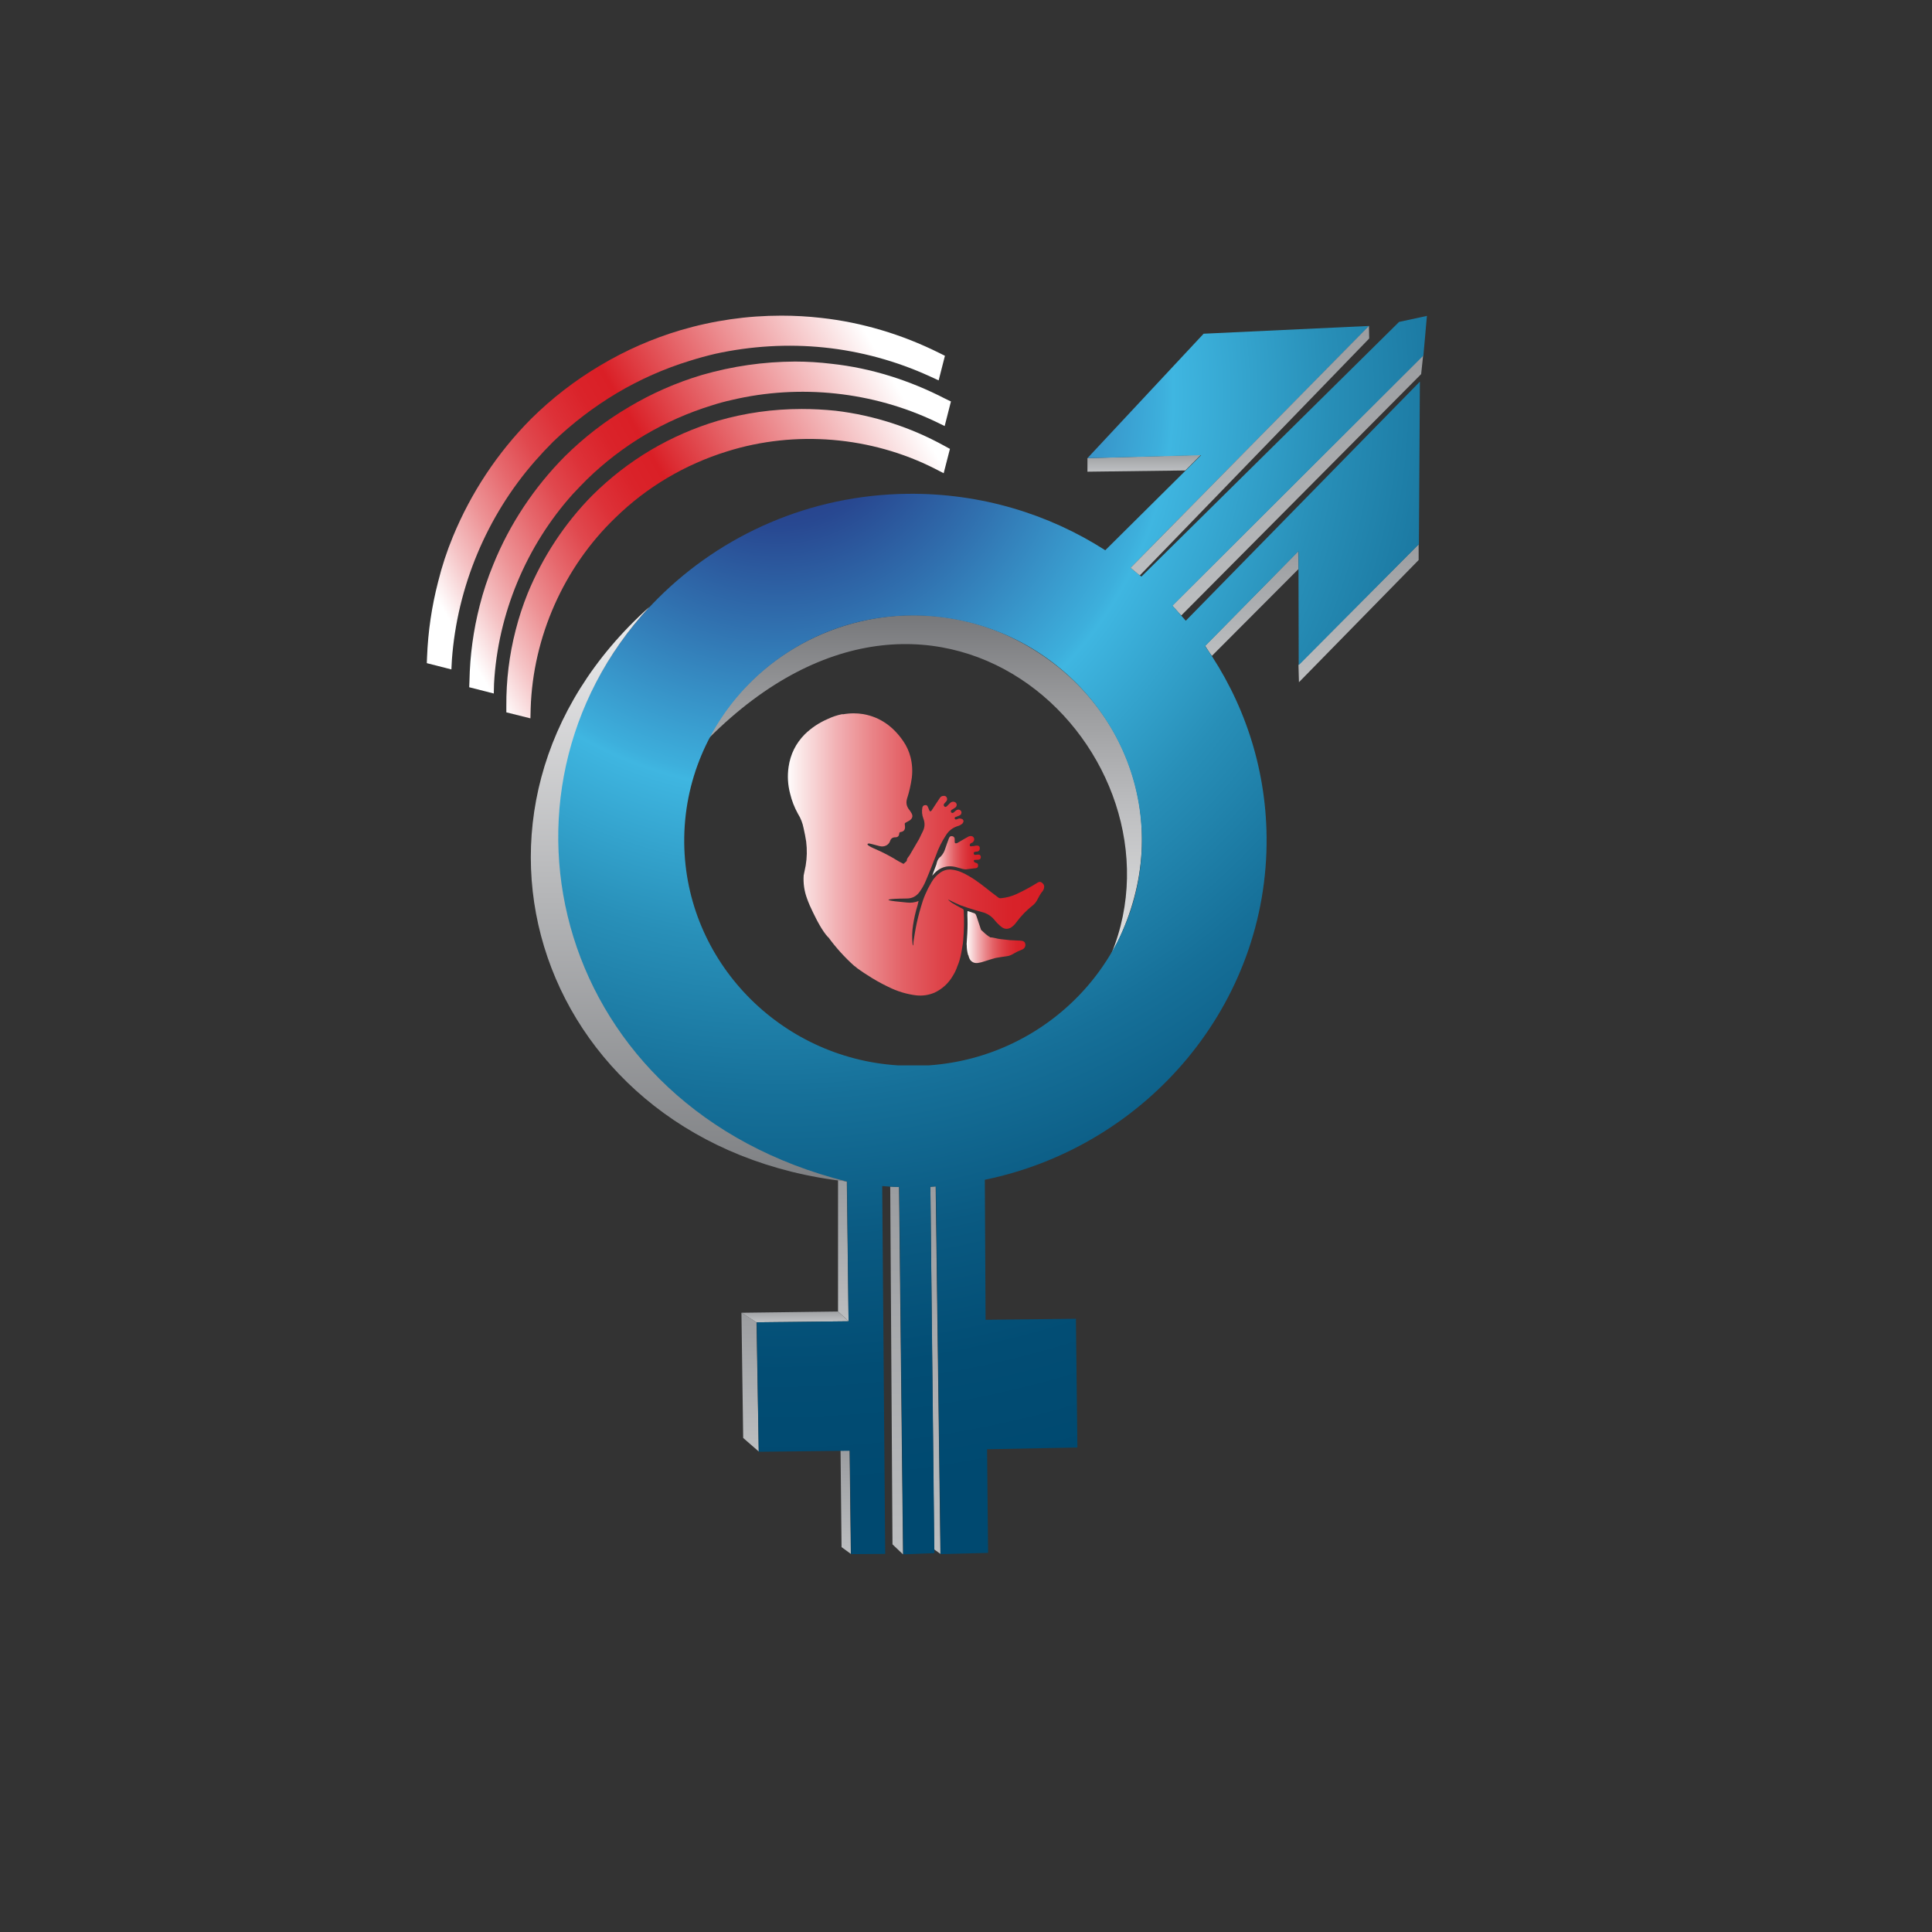 <svg xmlns="http://www.w3.org/2000/svg" viewBox="0 0 77 77" width="77" height="77"><rect x="0" y="0" width="77" height="77" fill="#333333" stroke="none"/><defs><clipPath clipPathUnits="userSpaceOnUse" id="cp1"><path d="m48.3 26.14l3.45-3.46-0.01-0.71-3.71 3.77 0.19 0.29"></path></clipPath><linearGradient id="g1" x2="1" gradientUnits="userSpaceOnUse" gradientTransform="matrix(0,-4.173,3.723,0,49.822,26.113)"><stop offset="0" stop-color="#bcbec0"></stop><stop offset="1" stop-color="#9b9da0"></stop></linearGradient><clipPath clipPathUnits="userSpaceOnUse" id="cp2"><path d="m33.91 61.93l-0.37-0.27-0.04-3.85h0.36z"></path></clipPath><linearGradient id="g2" x2="1" gradientUnits="userSpaceOnUse" gradientTransform="matrix(0,-4.124,.41,0,33.712,61.94)"><stop offset="0" stop-color="#bcbec0"></stop><stop offset="1" stop-color="#9b9da0"></stop></linearGradient><clipPath clipPathUnits="userSpaceOnUse" id="cp3"><path d="m43.34 18.26v0.54l3.9-0.05 0.62-0.62z"></path></clipPath><linearGradient id="g3" x2="1" gradientUnits="userSpaceOnUse" gradientTransform="matrix(0,-0.663,4.473,0,45.577,18.741)"><stop offset="0" stop-color="#bcbec0"></stop><stop offset="1" stop-color="#9b9da0"></stop></linearGradient><clipPath clipPathUnits="userSpaceOnUse" id="cp4"><path d="m56.54 21.69v0.63l-4.77 4.87-0.02-0.69z"></path></clipPath><linearGradient id="g4" x2="1" gradientUnits="userSpaceOnUse" gradientTransform="matrix(0,-5.506,4.795,0,54.178,27.178)"><stop offset="0" stop-color="#bcbec0"></stop><stop offset="1" stop-color="#9b9da0"></stop></linearGradient><clipPath clipPathUnits="userSpaceOnUse" id="cp5"><path d="m46.72 24.14q0.11 0.11 0.24 0.26l0.12 0.13 9.56-9.62 0.08-0.75z"></path></clipPath><linearGradient id="g5" x2="1" gradientUnits="userSpaceOnUse" gradientTransform="matrix(0,-10.369,9.999,0,51.745,24.448)"><stop offset="0" stop-color="#bcbec0"></stop><stop offset="1" stop-color="#9b9da0"></stop></linearGradient><clipPath clipPathUnits="userSpaceOnUse" id="cp6"><path d="m37.08 47.3l0.15 14.45 0.25 0.18-0.19-14.65z"></path></clipPath><linearGradient id="g6" x2="1" gradientUnits="userSpaceOnUse" gradientTransform="matrix(0,-14.65,.4,0,37.28,61.915)"><stop offset="0" stop-color="#bcbec0"></stop><stop offset="1" stop-color="#9b9da0"></stop></linearGradient><clipPath clipPathUnits="userSpaceOnUse" id="cp7"><path d="m28.24 29.43c9.32-9.34 19.3 0.71 16.05 8.59 2.62-4.75 0.83-9.96-3.49-12.36-1.4-0.78-2.9-1.14-4.39-1.14-3.32 0-6.55 1.81-8.17 4.91z"></path></clipPath><linearGradient id="g7" x2="1" gradientUnits="userSpaceOnUse" gradientTransform="matrix(0,-13.503,14.535,0,37.71,37.893)"><stop offset="0" stop-color="#dcddde"></stop><stop offset=".16" stop-color="#d4d5d6"></stop><stop offset=".41" stop-color="#bebfc1"></stop><stop offset=".72" stop-color="#9b9c9e"></stop><stop offset="1" stop-color="#757679"></stop></linearGradient><clipPath clipPathUnits="userSpaceOnUse" id="cp8"><path d="m29.62 57.31l0.62 0.54-0.09-5.15-0.6-0.38z"></path></clipPath><linearGradient id="g8" x2="1" gradientUnits="userSpaceOnUse" gradientTransform="matrix(0,-5.531,.69,0,29.847,57.784)"><stop offset="0" stop-color="#bcbec0"></stop><stop offset="1" stop-color="#9b9da0"></stop></linearGradient><clipPath clipPathUnits="userSpaceOnUse" id="cp9"><path d="m33.4 52.27l0.42 0.39-0.07-5.57-0.35-0.07z"></path></clipPath><linearGradient id="g9" x2="1" gradientUnits="userSpaceOnUse" gradientTransform="matrix(0,-5.645,.42,0,33.616,52.656)"><stop offset="0" stop-color="#bcbec0"></stop><stop offset="1" stop-color="#9b9da0"></stop></linearGradient><clipPath clipPathUnits="userSpaceOnUse" id="cp10"><path d="m35.57 61.55l0.42 0.4-0.16-14.64-0.35-0.02z"></path></clipPath><linearGradient id="g10" x2="1" gradientUnits="userSpaceOnUse" gradientTransform="matrix(0,-14.656,.51,0,35.761,61.995)"><stop offset="0" stop-color="#bcbec0"></stop><stop offset="1" stop-color="#9b9da0"></stop></linearGradient><clipPath clipPathUnits="userSpaceOnUse" id="cp11"><path d="m29.55 52.32l0.6 0.38 3.67-0.04-0.42-0.39z"></path></clipPath><linearGradient id="g11" x2="1" gradientUnits="userSpaceOnUse" gradientTransform="matrix(0,-0.424,4.21,0,31.672,52.637)"><stop offset="0" stop-color="#bcbec0"></stop><stop offset="1" stop-color="#9b9da0"></stop></linearGradient><clipPath clipPathUnits="userSpaceOnUse" id="cp12"><path d="m55.76 12.83l1.11-0.24-0.14 1.58-10 9.97q0.27 0.3 0.53 0.6l9.33-9.53-0.04 6.48-4.79 4.82-0.01-4.54-3.72 3.78c1.52 2.17 2.42 4.78 2.45 7.6 0.07 6.68-4.77 12.34-11.23 13.67l0.03 5.58 3.6-0.04 0.06 5.13-3.6 0.07 0.04 4.13-1.89 0.05-0.19-14.65q-0.11 0-0.22 0.01l0.16 14.6-1.24 0.05-0.16-14.64q-0.34-0.01-0.68-0.04l0.12 14.66-1.36 0.01-0.05-4.12-3.63 0.04-0.08-5.16 3.66-0.04-0.06-5.57c-6.52-1.17-11.51-6.73-11.58-13.44-0.08-7.61 6.21-13.89 14-13.97 2.9-0.03 5.61 0.8 7.87 2.25l3.82-3.79-4.53 0.12 4.63-4.96 6.6-0.31-9.51 9.64q0.22 0.18 0.43 0.35zm-19.98 29.63h1.24c4.78-0.33 8.54-4.29 8.49-9.05-0.06-4.95-4.19-8.93-9.22-8.88-5.02 0.05-9.07 4.13-9.02 9.07 0.05 4.71 3.81 8.56 8.51 8.86z"></path></clipPath><radialGradient id="g12" cx="0" cy="0" r="1" gradientUnits="userSpaceOnUse" gradientTransform="matrix(19.95,38.52,-38.52,19.95,30.963,15.932)"><stop offset="0" stop-color="#253987"></stop><stop offset=".06" stop-color="#253987"></stop><stop offset=".12" stop-color="#284891"></stop><stop offset=".21" stop-color="#306fae"></stop><stop offset=".35" stop-color="#3dafdc"></stop><stop offset=".36" stop-color="#3fb6e1"></stop><stop offset=".5" stop-color="#288fb8"></stop><stop offset=".64" stop-color="#167099"></stop><stop offset=".77" stop-color="#0a5a82"></stop><stop offset=".89" stop-color="#024d74"></stop><stop offset="1" stop-color="#004970"></stop></radialGradient><clipPath clipPathUnits="userSpaceOnUse" id="cp13"><path d="m33.75 47.09c-11.66-2.91-14.78-15.45-7.86-22.91-9.05 8.09-4.41 21.55 7.86 22.91z"></path></clipPath><linearGradient id="g13" x2="1" gradientUnits="userSpaceOnUse" gradientTransform="matrix(0,22.903,-16.912,0,25.263,24.132)"><stop offset="0" stop-color="#ededee"></stop><stop offset="1" stop-color="#7e8083"></stop></linearGradient><clipPath clipPathUnits="userSpaceOnUse" id="cp14"><path d="m45.06 22.63l0.29 0.24 0.08 0.06 9.14-9.44-0.01-0.5z"></path></clipPath><linearGradient id="g14" x2="1" gradientUnits="userSpaceOnUse" gradientTransform="matrix(0,-9.935,9.505,0,49.712,22.871)"><stop offset="0" stop-color="#bcbec0"></stop><stop offset="1" stop-color="#9b9da0"></stop></linearGradient><clipPath clipPathUnits="userSpaceOnUse" id="cp15"><path d="m33.58 28.46q-0.31 0.06-0.6 0.2-0.51 0.22-0.91 0.61-0.53 0.54-0.64 1.29-0.08 0.54 0.06 1.07 0.1 0.42 0.31 0.8 0.17 0.27 0.23 0.59 0.06 0.26 0.1 0.52 0.06 0.49-0.02 0.96-0.04 0.2-0.08 0.39-0.03 0.47 0.13 0.91 0.1 0.28 0.24 0.56 0.06 0.13 0.13 0.26c0 0 0.23 0.47 0.47 0.73q0 0 0.01 0 0.46 0.63 1.04 1.15 0 0 0.02 0.01 0.03 0.02 0.05 0.04 0.04 0.04 0.09 0.07 0.03 0.02 0.07 0.05 0.01 0.01 0.01 0.01 0.01 0.01 0.02 0.01 0.11 0.08 0.24 0.16 0.41 0.27 0.85 0.48 0.54 0.27 1.12 0.34 0.38 0.04 0.73-0.11 0.46-0.22 0.72-0.66 0.12-0.19 0.19-0.4c0.13-0.28 0.19-0.75 0.19-0.75q0.03-0.14 0.04-0.29 0.05-0.58 0.02-1.16 0-0.06-0.05-0.08-0.23-0.12-0.44-0.25-0.07-0.05-0.13-0.11 0.01-0.01 0.02 0 0.23 0.12 0.47 0.22 0.3 0.11 0.61 0.2 0.17 0.05 0.35 0.1 0.24 0.09 0.4 0.29 0.12 0.15 0.27 0.27 0.18 0.14 0.38 0.03 0.12-0.08 0.2-0.19 0.3-0.41 0.7-0.72 0.08-0.07 0.13-0.16c0.08-0.14 0.14-0.28 0.24-0.39q0.04-0.06 0.05-0.12 0.03-0.12-0.07-0.2-0.09-0.08-0.19-0.01-0.4 0.25-0.83 0.45-0.3 0.14-0.64 0.17-0.05 0-0.08-0.02-0.15-0.11-0.29-0.22c-0.28-0.22-0.56-0.45-0.87-0.63-0.22-0.13-0.44-0.24-0.7-0.27q-0.23-0.03-0.44 0.1-0.24 0.16-0.38 0.41-0.28 0.47-0.42 0.99-0.12 0.4-0.2 0.81-0.05 0.27-0.09 0.54-0.01 0.09-0.01 0.18-0.03-0.04-0.03-0.07-0.04-0.38 0.02-0.75 0.06-0.4 0.18-0.79 0.02-0.08 0.04-0.17-0.23 0.09-0.47 0.06c-1.57-0.14-0.14-0.16 0-0.16q0.31 0 0.5-0.25 0.16-0.22 0.26-0.46 0.21-0.5 0.4-1 0.15-0.43 0.4-0.81 0.16-0.26 0.45-0.36 0.12-0.03 0.21-0.11 0.08-0.1 0-0.17-0.06-0.03-0.13-0.03-0.04 0.01-0.08 0.03-0.09 0.03-0.1-0.03c-0.01-0.05 0.03-0.06 0.07-0.07q0.05-0.02 0.1-0.04 0.09-0.03 0.1-0.12 0-0.08-0.07-0.11-0.07-0.04-0.16 0.03-0.04 0.04-0.08 0.07-0.05 0.04-0.1 0-0.03-0.05 0.01-0.1 0.03-0.02 0.07-0.04 0.04-0.03 0.09-0.06c0.08-0.07 0.06-0.19-0.04-0.22q-0.1-0.03-0.18 0.05-0.06 0.06-0.11 0.11-0.07 0.07-0.11 0.02-0.06-0.05 0-0.12 0.04-0.04 0.08-0.09 0.05-0.07 0.01-0.15-0.04-0.07-0.12-0.06-0.1 0-0.15 0.08-0.08 0.12-0.16 0.24-0.08 0.13-0.17 0.26-0.06 0.08-0.1-0.02-0.02-0.06-0.05-0.12-0.03-0.09-0.12-0.07-0.08 0.01-0.1 0.1-0.04 0.22 0.04 0.43 0.1 0.25-0.01 0.49-0.08 0.17-0.16 0.33-0.19 0.33-0.38 0.65c-0.04 0.06-0.11 0.12-0.11 0.21q0 0.02-0.02 0.03-0.05 0.05-0.11 0.1-0.09-0.05-0.19-0.1-0.48-0.3-1-0.52c-0.31-0.14-0.26-0.18-0.21-0.19 0.04 0-0.04-0.03 0.44 0.1 0.18 0.05 0.36-0.03 0.42-0.19q0.05-0.17 0.23-0.16 0.13-0.01 0.14-0.15 0-0.05 0.05-0.06 0.18-0.02 0.18-0.2 0-0.05-0.01-0.11-0.01-0.04 0.03-0.06 0.08-0.04 0.16-0.09 0.19-0.13 0.06-0.32-0.04-0.07-0.09-0.13-0.14-0.19-0.07-0.42 0.13-0.4 0.19-0.83 0.05-0.42-0.05-0.82-0.09-0.35-0.29-0.64c-0.39-0.57-0.91-0.96-1.6-1.08q-0.19-0.03-0.37-0.03-0.22 0-0.44 0.04"></path></clipPath><linearGradient id="g15" x2="1" gradientUnits="userSpaceOnUse" gradientTransform="matrix(10.185,0,0,11.198,31.327,33.967)"><stop offset="0" stop-color="#ffffff"></stop><stop offset=".05" stop-color="#fbeaea"></stop><stop offset=".19" stop-color="#f2b4b7"></stop><stop offset=".33" stop-color="#ea868a"></stop><stop offset=".46" stop-color="#e36166"></stop><stop offset=".6" stop-color="#de444a"></stop><stop offset=".74" stop-color="#da2f36"></stop><stop offset=".87" stop-color="#d8232a"></stop><stop offset="1" stop-color="#d81f26"></stop></linearGradient><clipPath clipPathUnits="userSpaceOnUse" id="cp16"><path d="m38.56 36.62q0.01 0.38-0.02 0.77 0 0.02-0.01 0.15v0.01q-0.01 0.07 0 0.14 0 0.17 0.05 0.36 0.01 0.01 0.01 0.02 0 0.01 0.01 0.01 0 0.02 0.01 0.05 0.02 0.07 0.06 0.13 0.11 0.14 0.3 0.12 0.14-0.02 0.28-0.07 0.21-0.07 0.43-0.13 0.22-0.04 0.45-0.07 0.09-0.01 0.17-0.05 0.13-0.07 0.26-0.14 0.1-0.04 0.19-0.08c0.09-0.04 0.14-0.15 0.11-0.23q-0.02-0.11-0.18-0.12-0.21-0.01-0.42-0.02-0.19-0.02-0.37-0.04c-0.14-0.01-0.28-0.07-0.42-0.07q0 0-0.01 0 0 0 0-0.01-0.04-0.02-0.07-0.04-0.09-0.06-0.29-0.25-0.09-0.27-0.18-0.54-0.02-0.07-0.06-0.11-0.15-0.06-0.3-0.1-0.01 0.16 0 0.31z"></path></clipPath><linearGradient id="g16" x2="1" gradientUnits="userSpaceOnUse" gradientTransform="matrix(2.329,0,0,2.044,38.51,37.364)"><stop offset="0" stop-color="#ffffff"></stop><stop offset=".05" stop-color="#fbeaea"></stop><stop offset=".19" stop-color="#f2b4b7"></stop><stop offset=".33" stop-color="#ea868a"></stop><stop offset=".46" stop-color="#e36166"></stop><stop offset=".6" stop-color="#de444a"></stop><stop offset=".74" stop-color="#da2f36"></stop><stop offset=".87" stop-color="#d8232a"></stop><stop offset="1" stop-color="#d81f26"></stop></linearGradient><clipPath clipPathUnits="userSpaceOnUse" id="cp17"><path d="m38.6 33.34q-0.14 0.08-0.28 0.16-0.09 0.05-0.17 0.1-0.11 0.04-0.1-0.07 0-0.03 0-0.06 0.01-0.11-0.08-0.14-0.11-0.03-0.15 0.08-0.08 0.21-0.15 0.42-0.05 0.17-0.17 0.3-0.12 0.09-0.16 0.24-0.01 0.04-0.02 0.08-0.08 0.22-0.16 0.43 0 0.01 0.01 0.01 0-0.01 0.01-0.02 0.41-0.48 1-0.29c0.13 0.03 0.25 0.09 0.38 0.06q0.17-0.02 0.34-0.04 0.09-0.02 0.08-0.11 0.01-0.08-0.08-0.1-0.03-0.01-0.05-0.02-0.03-0.02-0.04-0.06 0-0.04 0.06-0.04 0.07 0 0.15-0.01 0.08-0.02 0.07-0.12-0.02-0.09-0.1-0.08-0.06 0-0.11 0.01-0.06 0.01-0.07-0.05-0.01-0.06 0.05-0.07 0.04-0.01 0.09-0.01 0.1-0.02 0.1-0.13 0-0.11-0.11-0.11-0.06 0-0.13 0.02-0.05 0-0.1 0.01-0.05 0.01-0.06-0.04 0-0.05 0.04-0.08 0.03-0.02 0.07-0.03 0.04-0.04 0.06-0.08 0.03-0.1-0.05-0.16-0.04-0.02-0.08-0.02-0.05 0-0.09 0.02z"></path></clipPath><linearGradient id="g17" x2="1" gradientUnits="userSpaceOnUse" gradientTransform="matrix(1.927,0,0,1.569,37.141,34.095)"><stop offset="0" stop-color="#ffffff"></stop><stop offset=".05" stop-color="#fbeaea"></stop><stop offset=".19" stop-color="#f2b4b7"></stop><stop offset=".33" stop-color="#ea868a"></stop><stop offset=".46" stop-color="#e36166"></stop><stop offset=".6" stop-color="#de444a"></stop><stop offset=".74" stop-color="#da2f36"></stop><stop offset=".87" stop-color="#d8232a"></stop><stop offset="1" stop-color="#d81f26"></stop></linearGradient><clipPath clipPathUnits="userSpaceOnUse" id="cp18"><path d="m27.99 14.94q-1.55 0.46-2.94 1.29-1.39 0.82-2.54 1.96c-1.22 1.23-2.2 2.7-2.85 4.31q-0.33 0.8-0.54 1.63-0.38 1.48-0.41 3.01l-0.01 0.25 0.98 0.25 0.01-0.39c0.15-2.78 1.28-5.49 3.14-7.56q0.28-0.3 0.57-0.59 1.05-1.02 2.31-1.77 1.26-0.74 2.65-1.17 0.4-0.13 0.81-0.22c2.71-0.64 5.62-0.33 8.13 0.87l0.35 0.17 0.25-0.98-0.23-0.11c-1.41-0.73-2.95-1.22-4.52-1.39q-0.74-0.09-1.47-0.09-1.88 0.01-3.69 0.53z"></path></clipPath><linearGradient id="g18" x2="1" gradientUnits="userSpaceOnUse" gradientTransform="matrix(17.315,-9.997,9.06,15.692,19.002,26.484)"><stop offset="0" stop-color="#ffffff"></stop><stop offset=".08" stop-color="#f5c4c6"></stop><stop offset=".16" stop-color="#ed9295"></stop><stop offset=".24" stop-color="#e6686d"></stop><stop offset=".31" stop-color="#e0484e"></stop><stop offset=".38" stop-color="#dd3138"></stop><stop offset=".45" stop-color="#da232a"></stop><stop offset=".51" stop-color="#da1f26"></stop><stop offset="1" stop-color="#ffffff"></stop></linearGradient><clipPath clipPathUnits="userSpaceOnUse" id="cp19"><path d="m27.12 13.16q-1.68 0.5-3.19 1.4-1.52 0.9-2.77 2.14c-1.33 1.34-2.39 2.94-3.11 4.69q-0.36 0.87-0.59 1.8-0.38 1.47-0.44 2.99l-0.01 0.25 0.98 0.25 0.02-0.38c0.21-2.91 1.39-5.73 3.31-7.92q0.35-0.4 0.73-0.78 1.16-1.11 2.53-1.93 1.38-0.82 2.91-1.29 0.51-0.16 1.02-0.28c1.42-0.31 2.89-0.4 4.34-0.25 1.45 0.15 2.88 0.54 4.21 1.15l0.35 0.16 0.25-0.98-0.24-0.12c-1.47-0.73-3.06-1.21-4.69-1.39q-0.79-0.09-1.59-0.09-2.05 0-4.02 0.58z"></path></clipPath><linearGradient id="g19" x2="1" gradientUnits="userSpaceOnUse" gradientTransform="matrix(17.315,-9.997,9.034,15.648,18.16,25.032)"><stop offset="0" stop-color="#ffffff"></stop><stop offset=".08" stop-color="#f5c4c6"></stop><stop offset=".16" stop-color="#ed9295"></stop><stop offset=".24" stop-color="#e6686d"></stop><stop offset=".31" stop-color="#e0484e"></stop><stop offset=".38" stop-color="#dd3138"></stop><stop offset=".45" stop-color="#da232a"></stop><stop offset=".51" stop-color="#da1f26"></stop><stop offset="1" stop-color="#ffffff"></stop></linearGradient><clipPath clipPathUnits="userSpaceOnUse" id="cp20"><path d="m28.61 16.77q-1.41 0.42-2.68 1.17-1.26 0.75-2.31 1.79c-1.11 1.12-1.99 2.46-2.59 3.92q-0.29 0.72-0.48 1.47-0.38 1.48-0.37 3.02v0.25l0.96 0.24 0.01-0.4c0.09-2.84 1.32-5.62 3.37-7.59q0.94-0.92 2.07-1.59 1.13-0.67 2.39-1.06c2.71-0.85 5.74-0.6 8.28 0.69l0.35 0.18 0.25-0.97-0.22-0.12c-1.34-0.74-2.82-1.22-4.34-1.4q-0.68-0.07-1.35-0.07-1.71 0-3.34 0.47z"></path></clipPath><linearGradient id="g20" x2="1" gradientUnits="userSpaceOnUse" gradientTransform="matrix(17.315,-9.997,9.085,15.735,19.76,27.803)"><stop offset="0" stop-color="#ffffff"></stop><stop offset=".08" stop-color="#f5c4c6"></stop><stop offset=".16" stop-color="#ed9295"></stop><stop offset=".24" stop-color="#e6686d"></stop><stop offset=".31" stop-color="#e0484e"></stop><stop offset=".38" stop-color="#dd3138"></stop><stop offset=".45" stop-color="#da232a"></stop><stop offset=".51" stop-color="#da1f26"></stop><stop offset="1" stop-color="#ffffff"></stop></linearGradient><clipPath clipPathUnits="userSpaceOnUse" id="cp21"><path d="m27.67 45.01l7.61 25.95-36.69 10.77-7.61-25.94z"></path></clipPath></defs><style>		.s0 { fill: url(#g1) } 		.s1 { fill: url(#g2) } 		.s2 { fill: url(#g3) } 		.s3 { fill: url(#g4) } 		.s4 { fill: url(#g5) } 		.s5 { fill: url(#g6) } 		.s6 { fill: url(#g7) } 		.s7 { fill: url(#g8) } 		.s8 { fill: url(#g9) } 		.s9 { fill: url(#g10) } 		.s10 { fill: url(#g11) } 		.s11 { fill: url(#g12) } 		.s12 { fill: url(#g13) } 		.s13 { fill: url(#g14) } 		.s14 { fill: url(#g15) } 		.s15 { fill: url(#g16) } 		.s16 { fill: url(#g17) } 		.s17 { fill: url(#g18) } 		.s18 { fill: url(#g19) } 		.s19 { fill: url(#g20) } 	</style><g id="Clip-Path: Clip-Path" clip-path="url(#cp1)"><g id="Clip-Path"><g><path class="s0" d="m51.75 21.97h-3.72v4.17h3.72z"></path></g></g></g><g id="Clip-Path: Clip-Path" clip-path="url(#cp2)"><g id="Clip-Path"><g><path class="s1" d="m33.91 57.81h-0.41v4.12h0.41z"></path></g></g></g><g id="Clip-Path: Clip-Path" clip-path="url(#cp3)"><g id="Clip-Path"><g><path class="s2" d="m47.86 18.13h-4.52v0.67h4.52z"></path></g></g></g><g id="Clip-Path: Clip-Path" clip-path="url(#cp4)"><g id="Clip-Path"><g><path class="s3" d="m56.54 21.69h-4.79v5.5h4.79z"></path></g></g></g><g id="Clip-Path: Clip-Path" clip-path="url(#cp5)"><g id="Clip-Path"><g><path class="s4" d="m56.72 14.16h-10v10.37h10z"></path></g></g></g><g id="Clip-Path: Clip-Path" clip-path="url(#cp6)"><g id="Clip-Path"><g><path class="s5" d="m37.48 47.28h-0.4v14.65h0.4z"></path></g></g></g><g id="Clip-Path: Clip-Path" clip-path="url(#cp7)"><g id="Clip-Path"><g><path class="s6" d="m47.54 20.09h-19.3v17.93h19.3z"></path></g></g></g><g id="Clip-Path: Clip-Path" clip-path="url(#cp8)"><g id="Clip-Path"><g><path class="s7" d="m30.24 52.32h-0.69v5.53h0.69z"></path></g></g></g><g id="Clip-Path: Clip-Path" clip-path="url(#cp9)"><g id="Clip-Path"><g><path class="s8" d="m33.82 47.02h-0.42v5.65h0.42z"></path></g></g></g><g id="Clip-Path: Clip-Path" clip-path="url(#cp10)"><g id="Clip-Path"><g><path class="s9" d="m35.99 47.29h-0.51v14.66h0.51z"></path></g></g></g><g id="Clip-Path: Clip-Path" clip-path="url(#cp11)"><g id="Clip-Path"><g><path class="s10" d="m33.82 52.27h-4.27v0.43h4.27z"></path></g></g></g><g id="Clip-Path: Clip-Path" clip-path="url(#cp12)"><g id="Clip-Path"><g><path class="s11" d="m52.51 0.39l-47.57 24.64 27.51 53.12 47.57-24.64z"></path></g></g></g><g id="Clip-Path: Clip-Path" clip-path="url(#cp13)"><g id="Clip-Path"><g><path class="s12" d="m33.75 24.19h-16.91v22.9h16.91z"></path></g></g></g><g id="Clip-Path: Clip-Path" clip-path="url(#cp14)"><g id="Clip-Path"><g><path class="s13" d="m54.57 12.99h-9.51v9.94h9.51z"></path></g></g></g><g id="Clip-Path: Clip-Path" clip-path="url(#cp15)"><g id="Clip-Path"><g><path class="s14" d="m41.63 28.41h-10.26v11.28h10.26z"></path></g></g></g><g id="Clip-Path: Clip-Path" clip-path="url(#cp16)"><g id="Clip-Path"><g><path class="s15" d="m40.89 36.31h-2.37v2.08h2.37z"></path></g></g></g><g id="Clip-Path: Clip-Path" clip-path="url(#cp17)"><g id="Clip-Path"><g><path class="s16" d="m39.1 33.31h-1.94v1.58h1.94z"></path></g></g></g><g id="Clip-Path: Clip-Path" clip-path="url(#cp18)"><g id="Clip-Path"><g><path class="s17" d="m33.1 6.1l-20.12 11.62 10.52 18.23 20.13-11.61z"></path></g></g></g><g id="Clip-Path: Clip-Path" clip-path="url(#cp19)"><g id="Clip-Path"><g><path class="s18" d="m32.5 3.65l-21.59 12.46 11.26 19.52 21.59-12.47z"></path></g></g></g><g id="Clip-Path: Clip-Path" clip-path="url(#cp20)"><g id="Clip-Path"><g><path class="s19" d="m33.44 8.64l-18.61 10.74 9.76 16.91 18.61-10.74z"></path></g></g></g><g id="Clip-Path: Clip-Path" clip-path="url(#cp21)"><g id="Clip-Path">		</g></g></svg>